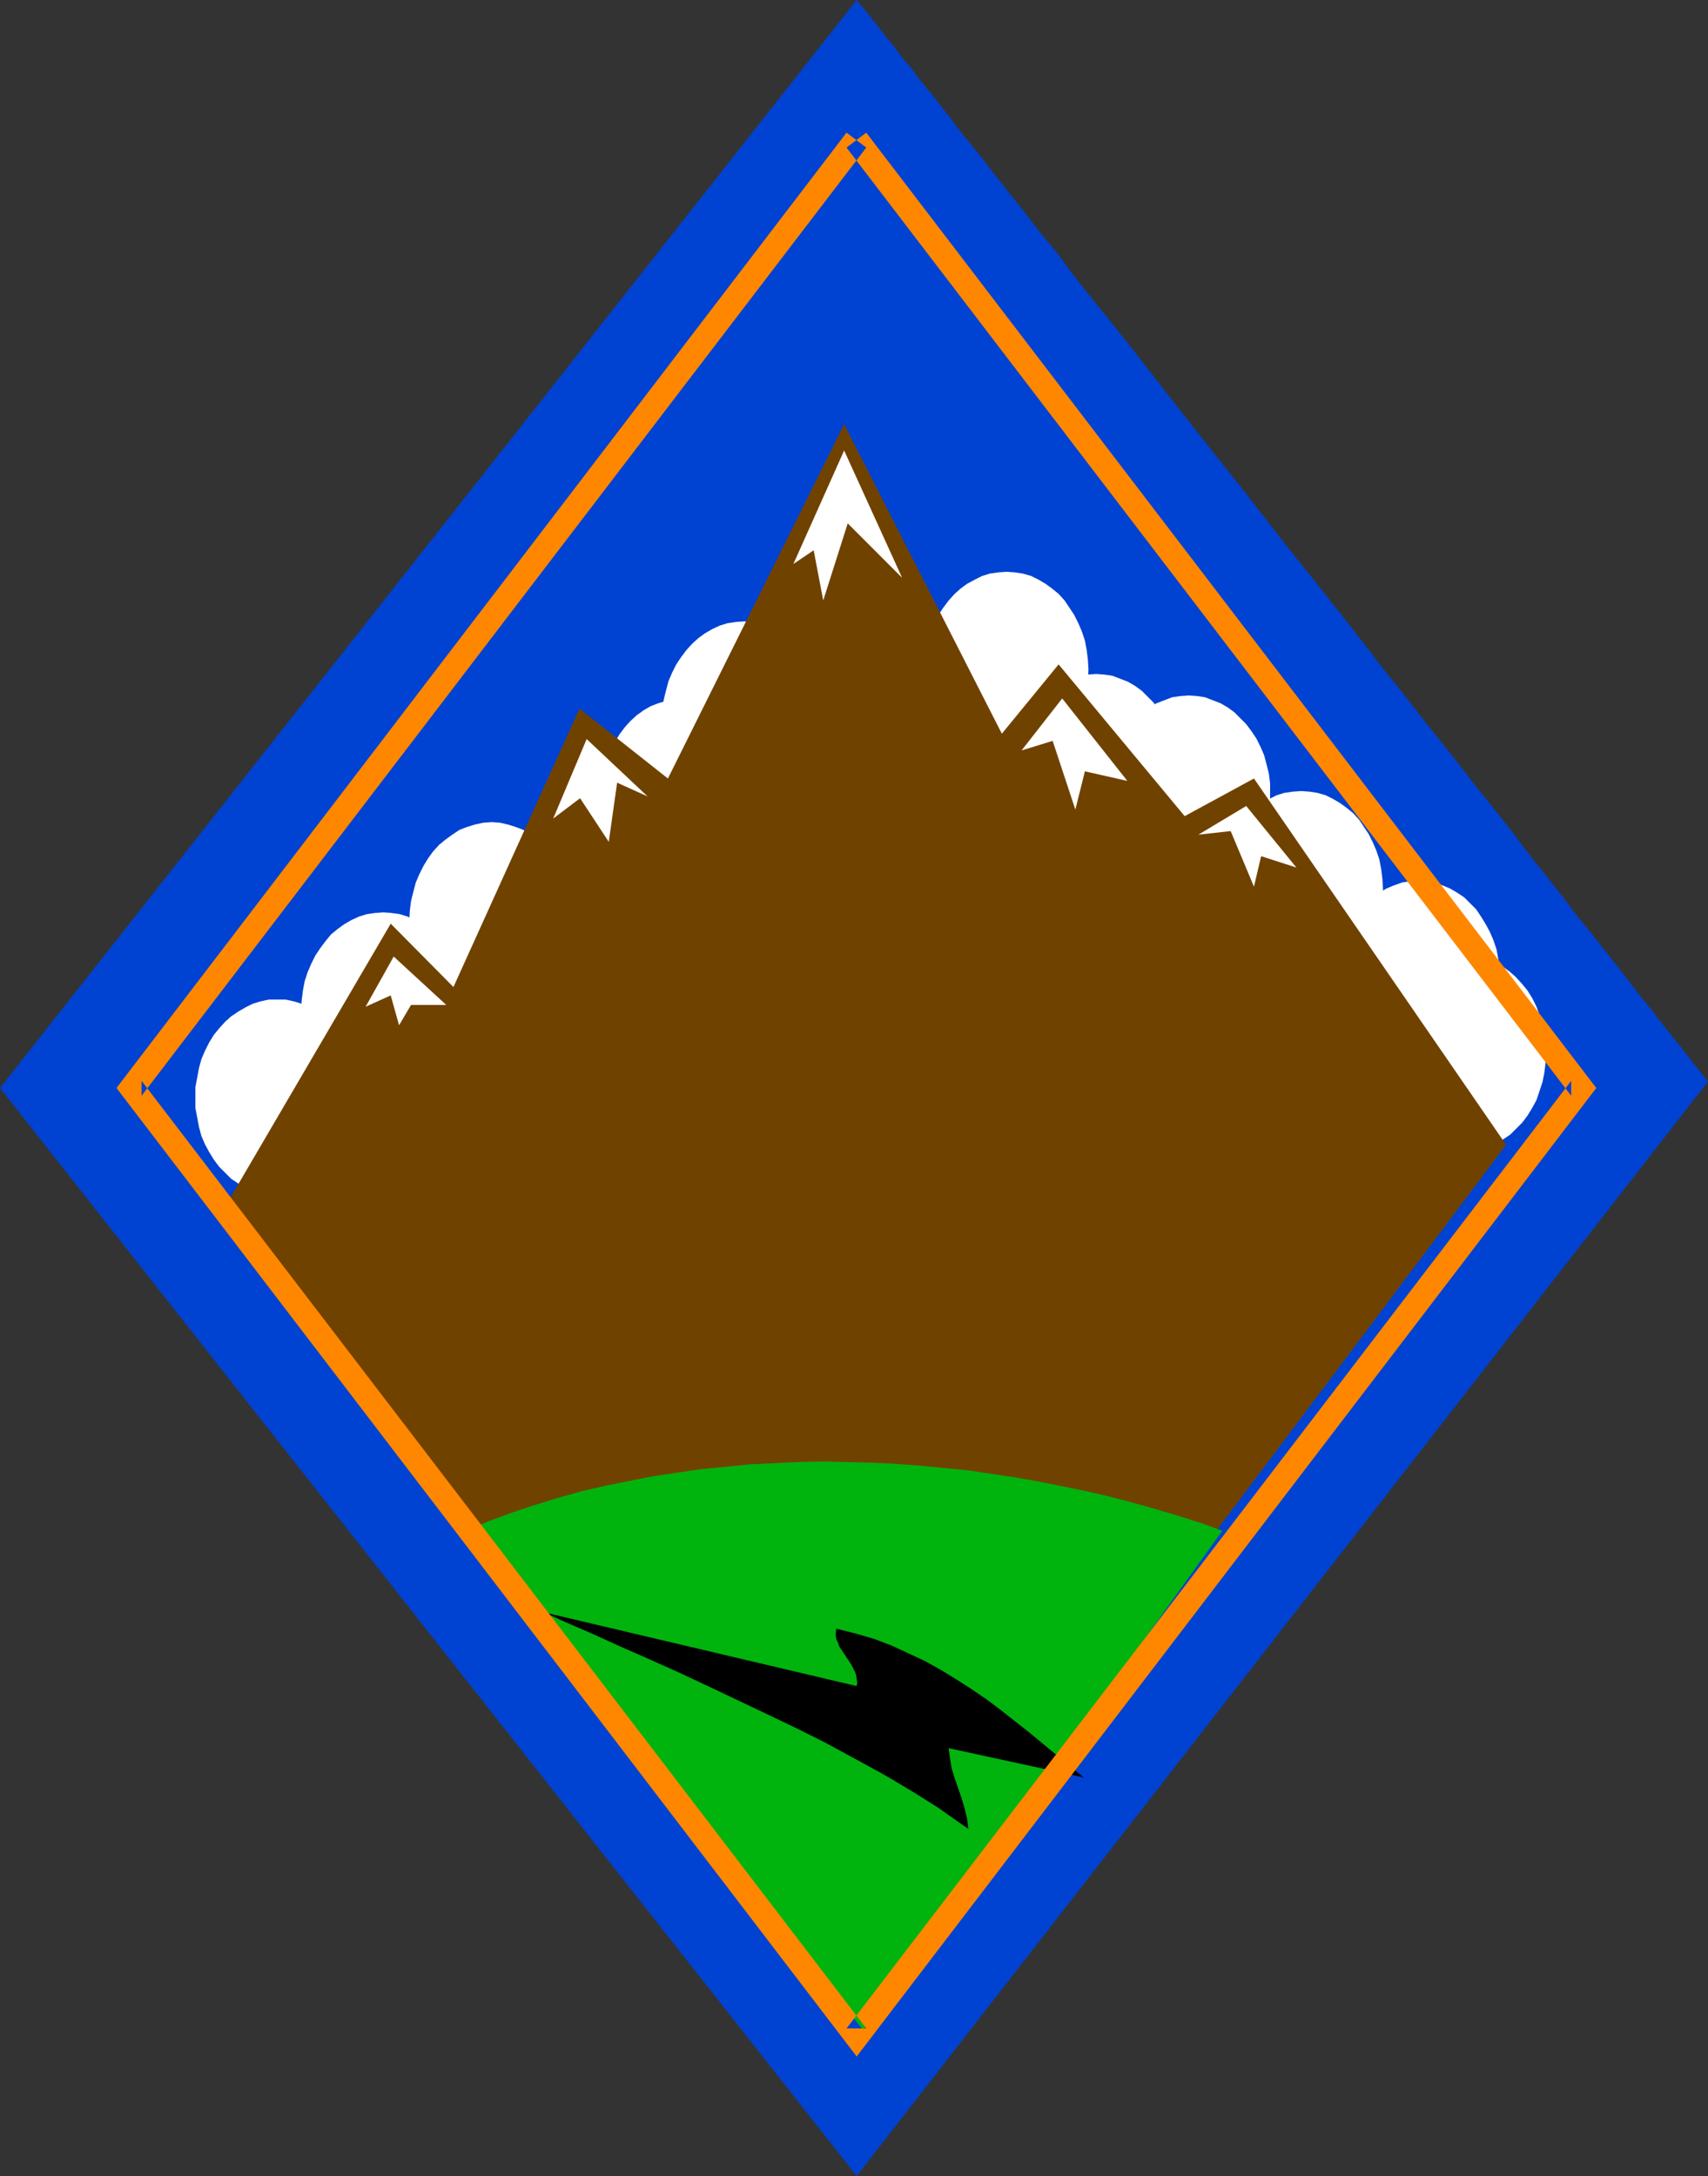<?xml version="1.0" encoding="UTF-8" standalone="no"?>
<svg
   version="1.0"
   width="122.222mm"
   height="155.711mm"
   id="svg22"
   sodipodi:docname="Mountains Background 1.wmf"
   xmlns:inkscape="http://www.inkscape.org/namespaces/inkscape"
   xmlns:sodipodi="http://sodipodi.sourceforge.net/DTD/sodipodi-0.dtd"
   xmlns="http://www.w3.org/2000/svg"
   xmlns:svg="http://www.w3.org/2000/svg">
  <rect width="100%" height="100%" fill="#333333" stroke="none"/>
  <sodipodi:namedview
     id="namedview22"
     pagecolor="#ffffff"
     bordercolor="#000000"
     borderopacity="0.25"
     inkscape:showpageshadow="2"
     inkscape:pageopacity="0.0"
     inkscape:pagecheckerboard="0"
     inkscape:deskcolor="#d1d1d1"
     inkscape:document-units="mm" />
  <defs
     id="defs1">
    <pattern
       id="WMFhbasepattern"
       patternUnits="userSpaceOnUse"
       width="6"
       height="6"
       x="0"
       y="0" />
  </defs>
  <path
     style="fill:#0042d1;fill-opacity:1;fill-rule:evenodd;stroke:none"
     d="M 231.697,0 0,294.257 231.697,588.515 461.941,292.48 h -0.162 v -0.162 l -0.323,-0.323 -0.162,-0.323 -0.485,-0.485 -0.323,-0.485 -0.646,-0.808 -0.485,-0.646 -0.646,-0.808 -0.808,-0.97 -0.808,-1.131 -0.808,-0.97 -0.969,-1.293 -2.1,-2.585 -1.131,-1.454 -1.293,-1.616 -1.293,-1.616 -1.293,-1.616 -1.293,-1.778 -1.454,-1.778 -1.616,-1.939 -1.454,-1.939 -1.616,-2.101 -1.616,-2.101 -1.777,-2.262 -3.555,-4.525 -3.716,-4.686 -4.039,-5.009 -4.039,-5.333 -4.201,-5.332 -4.524,-5.656 -4.362,-5.817 -4.686,-5.979 -4.847,-5.979 -4.847,-6.302 -5.009,-6.302 -5.17,-6.464 -5.009,-6.464 -5.332,-6.625 -5.17,-6.787 -10.664,-13.574 -10.825,-13.574 -10.664,-13.735 -10.664,-13.412 -5.332,-6.787 -5.17,-6.625 -5.17,-6.625 -5.009,-6.464 -5.009,-6.302 -5.009,-6.14 -4.847,-6.14 -4.524,-6.14 -4.686,-5.656 -4.362,-5.656 -4.362,-5.494 -4.201,-5.333 -3.878,-5.009 -3.878,-4.686 -3.555,-4.686 -3.393,-4.363 -1.616,-2.101 -1.616,-1.939 -1.616,-1.939 -1.293,-1.778 -1.454,-1.939 -1.454,-1.616 -1.293,-1.616 -1.131,-1.616 -1.131,-1.454 -1.293,-1.454 L 238.807,8.888 237.837,7.595 237.029,6.464 236.06,5.494 235.414,4.525 234.606,3.555 233.959,2.747 233.475,2.101 232.99,1.616 232.505,0.97 232.182,0.646 232.021,0.323 231.859,0.162 Z"
     id="path1" />
  <path
     style="fill:#0042d1;fill-opacity:1;fill-rule:evenodd;stroke:none"
     d="M 230.082,42.822 39.101,290.864 68.184,337.079 424.455,301.206 424.294,301.044 v 0 l -0.162,-0.323 -0.323,-0.323 -0.323,-0.485 -0.323,-0.323 -0.485,-0.646 -0.485,-0.646 -0.485,-0.808 -0.646,-0.808 -0.646,-0.808 -0.808,-0.97 -0.646,-1.131 -0.969,-1.131 -0.808,-1.131 -0.969,-1.293 -0.969,-1.454 -1.131,-1.293 -1.131,-1.454 -1.131,-1.616 -2.424,-3.232 -2.747,-3.555 -2.747,-3.717 -2.908,-4.04 -3.231,-4.201 -3.231,-4.363 -3.393,-4.686 -3.716,-4.686 -3.555,-5.009 -3.878,-5.009 -3.878,-5.171 -4.039,-5.333 -4.039,-5.494 -4.201,-5.656 -4.362,-5.656 -4.201,-5.656 -8.887,-11.796 -8.887,-11.958 -18.096,-23.915 -8.887,-11.958 -8.887,-11.796 -4.362,-5.817 -4.201,-5.656 -4.201,-5.656 -4.201,-5.494 -4.039,-5.494 -4.039,-5.171 -3.878,-5.171 -3.716,-5.009 -3.555,-4.848 -3.555,-4.686 -3.393,-4.363 -3.231,-4.363 -3.07,-4.04 -2.908,-3.878 -2.747,-3.555 -2.585,-3.393 -2.424,-3.232 -1.131,-1.454 -0.969,-1.454 -1.131,-1.293 -0.969,-1.293 -1.616,-2.262 -0.808,-0.97 -0.808,-0.97 -0.646,-0.97 -0.646,-0.808 -0.485,-0.646 -0.646,-0.646 -0.323,-0.646 -0.485,-0.485 -0.323,-0.323 -0.162,-0.323 -0.162,-0.323 z"
     id="path2" />
  <path
     style="fill:#ffffff;fill-opacity:1;fill-rule:evenodd;stroke:none"
     d="m 74.97,270.342 h 2.262 l 2.262,0.485 2.1,0.646 1.939,0.97 1.939,1.131 1.777,1.293 1.777,1.454 1.616,1.778 1.293,1.778 1.454,2.101 0.969,2.262 0.969,2.262 0.808,2.424 0.485,2.585 0.323,2.585 0.162,2.747 -0.162,2.747 -0.323,2.585 -0.485,2.585 -0.808,2.424 -0.969,2.262 -0.969,2.101 -1.454,2.101 -1.293,1.939 -1.616,1.616 -1.777,1.616 -1.777,1.293 -1.939,1.131 -1.939,0.808 -2.1,0.646 -2.262,0.485 h -2.262 -2.262 l -2.262,-0.485 -2.1,-0.646 -1.939,-0.808 -1.939,-1.131 -1.939,-1.293 -1.616,-1.616 -1.616,-1.616 -1.454,-1.939 -1.293,-2.101 -1.131,-2.101 -0.969,-2.262 -0.646,-2.424 -0.485,-2.585 -0.485,-2.585 v -2.747 -2.747 l 0.485,-2.585 0.485,-2.585 0.646,-2.424 0.969,-2.262 1.131,-2.262 1.293,-2.101 1.454,-1.778 1.616,-1.778 1.616,-1.454 1.939,-1.293 1.939,-1.131 1.939,-0.97 2.1,-0.646 2.262,-0.485 z"
     id="path3" />
  <path
     style="fill:#ffffff;fill-opacity:1;fill-rule:evenodd;stroke:none"
     d="m 132.976,222.349 2.262,0.162 2.1,0.485 2.1,0.646 2.1,0.808 1.939,1.293 1.777,1.293 1.777,1.454 1.454,1.778 1.454,1.778 1.293,2.101 1.131,2.262 0.808,2.262 0.808,2.424 0.485,2.585 0.323,2.585 0.162,2.747 -0.162,2.747 -0.323,2.585 -0.485,2.424 -0.808,2.424 -0.808,2.424 -1.131,2.101 -1.293,2.101 -1.454,1.939 -1.454,1.616 -1.777,1.616 -1.777,1.293 -1.939,1.131 -2.1,0.808 -2.1,0.646 -2.1,0.485 -2.262,0.162 -2.262,-0.162 -2.262,-0.485 -2.1,-0.646 -2.1,-0.808 -1.939,-1.131 -1.777,-1.293 -1.777,-1.616 -1.616,-1.616 -1.293,-1.939 -1.293,-2.101 -1.131,-2.101 -0.969,-2.424 -0.646,-2.424 -0.646,-2.424 -0.323,-2.585 -0.162,-2.747 0.162,-2.747 0.323,-2.585 0.646,-2.585 0.646,-2.424 0.969,-2.262 1.131,-2.262 1.293,-2.101 1.293,-1.778 1.616,-1.778 1.777,-1.454 1.777,-1.293 1.939,-1.293 2.1,-0.808 2.1,-0.646 2.262,-0.485 z"
     id="path4" />
  <path
     style="fill:#ffffff;fill-opacity:1;fill-rule:evenodd;stroke:none"
     d="m 184.679,189.062 h 2.262 l 2.1,0.485 2.262,0.646 1.939,0.808 1.939,1.131 1.777,1.293 1.777,1.616 1.454,1.616 1.454,1.939 1.293,2.101 1.131,2.101 0.969,2.424 0.646,2.424 0.485,2.424 0.485,2.747 v 2.747 2.585 l -0.485,2.585 -0.485,2.585 -0.646,2.424 -0.969,2.424 -1.131,2.101 -1.293,2.101 -1.454,1.778 -1.454,1.778 -1.777,1.454 -1.777,1.454 -1.939,0.97 -1.939,0.97 -2.262,0.646 -2.1,0.485 h -2.262 -2.262 l -2.262,-0.485 -2.1,-0.646 -2.1,-0.97 -1.939,-0.97 -1.777,-1.454 -1.777,-1.454 -1.454,-1.778 -1.454,-1.778 -1.293,-2.101 -1.131,-2.101 -0.969,-2.424 -0.646,-2.424 -0.646,-2.585 -0.323,-2.585 v -2.585 -2.747 l 0.323,-2.747 0.646,-2.424 0.646,-2.424 0.969,-2.424 1.131,-2.101 1.293,-2.101 1.454,-1.939 1.454,-1.616 1.777,-1.616 1.777,-1.293 1.939,-1.131 2.1,-0.808 2.1,-0.646 2.262,-0.485 z"
     id="path5" />
  <path
     style="fill:#ffffff;fill-opacity:1;fill-rule:evenodd;stroke:none"
     d="m 201.321,168.055 2.262,0.162 2.1,0.323 2.1,0.646 2.1,0.97 1.939,1.131 1.777,1.293 1.777,1.454 1.616,1.778 1.293,1.939 1.293,1.939 1.131,2.262 0.969,2.262 0.646,2.424 0.646,2.585 0.323,2.585 0.162,2.747 -0.162,2.747 -0.323,2.585 -0.646,2.424 -0.646,2.585 -0.969,2.262 -1.131,2.101 -1.293,2.101 -1.293,1.939 -1.616,1.616 -1.777,1.616 -1.777,1.293 -1.939,1.131 -2.1,0.808 -2.1,0.646 -2.1,0.485 -2.262,0.162 -2.262,-0.162 -2.262,-0.485 -2.1,-0.646 -2.1,-0.808 -1.939,-1.131 -1.777,-1.293 -1.616,-1.616 -1.616,-1.616 -1.454,-1.939 -1.293,-2.101 -1.131,-2.101 -0.969,-2.262 -0.646,-2.585 -0.646,-2.424 -0.323,-2.585 v -2.747 -2.747 l 0.323,-2.585 0.646,-2.585 0.646,-2.424 0.969,-2.262 1.131,-2.262 1.293,-1.939 1.454,-1.939 1.616,-1.778 1.616,-1.454 1.777,-1.293 1.939,-1.131 2.1,-0.97 2.1,-0.646 2.262,-0.323 z"
     id="path6" />
  <path
     style="fill:#ffffff;fill-opacity:1;fill-rule:evenodd;stroke:none"
     d="m 272.252,154.643 2.262,0.162 2.1,0.323 2.262,0.646 1.939,0.97 1.939,1.131 1.777,1.293 1.777,1.454 1.616,1.778 1.293,1.939 1.293,1.939 1.131,2.262 0.969,2.262 0.808,2.424 0.485,2.585 0.323,2.585 0.162,2.747 -0.162,2.747 -0.323,2.585 -0.485,2.585 -0.808,2.424 -0.969,2.262 -1.131,2.101 -1.293,2.101 -1.293,1.939 -1.616,1.616 -1.777,1.616 -1.777,1.293 -1.939,1.131 -1.939,0.808 -2.262,0.646 -2.1,0.485 -2.262,0.162 -2.262,-0.162 -2.262,-0.485 -2.1,-0.646 -1.939,-0.808 -2.1,-1.131 -1.777,-1.293 -1.616,-1.616 -1.616,-1.616 -1.454,-1.939 -1.293,-2.101 -1.131,-2.101 -0.969,-2.262 -0.646,-2.424 -0.485,-2.585 -0.485,-2.585 v -2.747 -2.747 l 0.485,-2.585 0.485,-2.585 0.646,-2.424 0.969,-2.262 1.131,-2.262 1.293,-1.939 1.454,-1.939 1.616,-1.778 1.616,-1.454 1.777,-1.293 2.1,-1.131 1.939,-0.97 2.1,-0.646 2.262,-0.323 z"
     id="path7" />
  <path
     style="fill:#ffffff;fill-opacity:1;fill-rule:evenodd;stroke:none"
     d="m 296.489,182.275 2.1,0.162 2.262,0.323 2.1,0.808 2.1,0.808 1.939,1.131 1.777,1.293 1.616,1.616 1.616,1.616 1.454,1.939 1.293,2.101 1.131,2.101 0.969,2.424 0.646,2.424 0.646,2.424 0.323,2.585 v 2.747 2.747 l -0.323,2.585 -0.646,2.585 -0.646,2.424 -0.969,2.262 -1.131,2.262 -1.293,1.939 -1.454,1.939 -1.616,1.616 -1.616,1.616 -1.777,1.293 -1.939,1.131 -2.1,0.808 -2.1,0.808 -2.262,0.323 -2.1,0.162 -2.262,-0.162 -2.262,-0.323 -2.1,-0.808 -2.1,-0.808 -1.939,-1.131 -1.777,-1.293 -1.777,-1.616 -1.454,-1.616 -1.454,-1.939 -1.293,-1.939 -1.131,-2.262 -0.969,-2.262 -0.808,-2.424 -0.485,-2.585 -0.323,-2.585 -0.162,-2.747 0.162,-2.747 0.323,-2.585 0.485,-2.424 0.808,-2.424 0.969,-2.424 1.131,-2.101 1.293,-2.101 1.454,-1.939 1.454,-1.616 1.777,-1.616 1.777,-1.293 1.939,-1.131 2.1,-0.808 2.1,-0.808 2.262,-0.323 z"
     id="path8" />
  <path
     style="fill:#ffffff;fill-opacity:1;fill-rule:evenodd;stroke:none"
     d="m 321.533,188.092 2.262,0.162 2.1,0.323 2.1,0.808 2.1,0.808 1.939,1.131 1.777,1.293 1.616,1.616 1.616,1.616 1.454,1.939 1.293,1.939 1.131,2.262 0.969,2.262 0.646,2.424 0.646,2.585 0.323,2.585 v 2.747 2.747 l -0.323,2.585 -0.646,2.585 -0.646,2.424 -0.969,2.262 -1.131,2.262 -1.293,1.939 -1.454,1.939 -1.616,1.616 -1.616,1.616 -1.777,1.293 -1.939,1.131 -2.1,0.808 -2.1,0.808 -2.1,0.323 -2.262,0.162 -2.262,-0.162 -2.262,-0.323 -2.1,-0.808 -2.1,-0.808 -1.939,-1.131 -1.777,-1.293 -1.777,-1.616 -1.454,-1.616 -1.454,-1.939 -1.293,-1.939 -1.131,-2.262 -0.969,-2.262 -0.808,-2.424 -0.485,-2.585 -0.323,-2.585 -0.162,-2.747 0.162,-2.747 0.323,-2.585 0.485,-2.585 0.808,-2.424 0.969,-2.262 1.131,-2.262 1.293,-1.939 1.454,-1.939 1.454,-1.616 1.777,-1.616 1.777,-1.293 1.939,-1.131 2.1,-0.808 2.1,-0.808 2.262,-0.323 z"
     id="path9" />
  <path
     style="fill:#ffffff;fill-opacity:1;fill-rule:evenodd;stroke:none"
     d="m 351.909,213.947 2.262,0.162 2.1,0.323 2.262,0.646 1.939,0.97 1.939,1.131 1.777,1.293 1.777,1.454 1.616,1.778 1.293,1.939 1.293,1.939 1.131,2.262 0.969,2.262 0.808,2.424 0.485,2.585 0.323,2.585 0.162,2.747 -0.162,2.747 -0.323,2.585 -0.485,2.585 -0.808,2.424 -0.969,2.262 -1.131,2.101 -1.293,2.101 -1.293,1.939 -1.616,1.616 -1.777,1.616 -1.777,1.293 -1.939,1.131 -1.939,0.808 -2.262,0.646 -2.1,0.485 -2.262,0.162 -2.262,-0.162 -2.262,-0.485 -2.1,-0.646 -1.939,-0.808 -1.939,-1.131 -1.939,-1.293 -1.616,-1.616 -1.616,-1.616 -1.454,-1.939 -1.293,-2.101 -1.131,-2.101 -0.969,-2.262 -0.646,-2.424 -0.485,-2.585 -0.485,-2.585 v -2.747 -2.747 l 0.485,-2.585 0.485,-2.585 0.646,-2.424 0.969,-2.262 1.131,-2.262 1.293,-1.939 1.454,-1.939 1.616,-1.778 1.616,-1.454 1.939,-1.293 1.939,-1.131 1.939,-0.97 2.1,-0.646 2.262,-0.323 z"
     id="path10" />
  <path
     style="fill:#ffffff;fill-opacity:1;fill-rule:evenodd;stroke:none"
     d="m 383.577,238.185 2.262,0.162 2.262,0.323 2.1,0.808 1.939,0.808 1.939,1.131 1.939,1.293 1.616,1.616 1.616,1.616 1.293,1.939 1.293,2.101 1.131,2.101 0.969,2.262 0.808,2.424 0.485,2.585 0.323,2.747 0.162,2.585 -0.162,2.747 -0.323,2.585 -0.485,2.585 -0.808,2.424 -0.969,2.262 -1.131,2.262 -1.293,1.939 -1.293,1.939 -1.616,1.778 -1.616,1.454 -1.939,1.293 -1.939,1.131 -1.939,0.97 -2.1,0.646 -2.262,0.323 -2.262,0.162 -2.262,-0.162 -2.1,-0.323 -2.262,-0.646 -1.939,-0.97 -1.939,-1.131 -1.939,-1.293 -1.616,-1.454 -1.616,-1.778 -1.454,-1.939 -1.293,-1.939 -1.131,-2.262 -0.808,-2.262 -0.808,-2.424 -0.485,-2.585 -0.323,-2.585 -0.162,-2.747 0.162,-2.585 0.323,-2.747 0.485,-2.585 0.808,-2.424 0.808,-2.262 1.131,-2.101 1.293,-2.101 1.454,-1.939 1.616,-1.616 1.616,-1.616 1.939,-1.293 1.939,-1.131 1.939,-0.808 2.262,-0.808 2.1,-0.323 z"
     id="path11" />
  <path
     style="fill:#ffffff;fill-opacity:1;fill-rule:evenodd;stroke:none"
     d="m 396.018,258.223 2.262,0.162 2.262,0.485 2.1,0.646 1.939,0.808 1.939,1.131 1.939,1.454 1.616,1.454 1.616,1.778 1.454,1.778 1.293,2.101 1.131,2.262 0.808,2.262 0.808,2.424 0.485,2.585 0.323,2.585 0.162,2.747 -0.162,2.747 -0.323,2.585 -0.485,2.424 -0.808,2.424 -0.808,2.424 -1.131,2.101 -1.293,2.101 -1.454,1.939 -1.616,1.616 -1.616,1.616 -1.939,1.293 -1.939,1.131 -1.939,0.808 -2.1,0.646 -2.262,0.485 h -2.262 -2.262 l -2.1,-0.485 -2.1,-0.646 -2.1,-0.808 -1.939,-1.131 -1.939,-1.293 -1.616,-1.616 -1.616,-1.616 -1.454,-1.939 -1.131,-2.101 -1.293,-2.101 -0.808,-2.424 -0.808,-2.424 -0.485,-2.424 -0.323,-2.585 -0.162,-2.747 0.162,-2.747 0.323,-2.585 0.485,-2.585 0.808,-2.424 0.808,-2.262 1.293,-2.262 1.131,-2.101 1.454,-1.778 1.616,-1.778 1.616,-1.454 1.939,-1.454 1.939,-1.131 2.1,-0.808 2.1,-0.646 2.1,-0.485 z"
     id="path12" />
  <path
     style="fill:#ffffff;fill-opacity:1;fill-rule:evenodd;stroke:none"
     d="m 103.731,246.75 2.1,0.162 2.262,0.323 2.1,0.646 2.1,0.97 1.939,1.131 1.777,1.293 1.616,1.454 1.616,1.778 1.454,1.939 1.293,1.939 1.131,2.262 0.969,2.262 0.646,2.424 0.646,2.585 0.323,2.585 v 2.747 2.747 l -0.323,2.585 -0.646,2.585 -0.646,2.424 -0.969,2.262 -1.131,2.101 -1.293,2.101 -1.454,1.939 -1.616,1.616 -1.616,1.616 -1.777,1.293 -1.939,1.131 -2.1,0.808 -2.1,0.646 -2.262,0.485 -2.1,0.162 -2.262,-0.162 -2.262,-0.485 -2.1,-0.646 -2.1,-0.808 -1.939,-1.131 -1.777,-1.293 -1.777,-1.616 -1.454,-1.616 -1.454,-1.939 -1.293,-2.101 -1.131,-2.101 -0.969,-2.262 -0.808,-2.424 -0.485,-2.585 -0.323,-2.585 -0.162,-2.747 0.162,-2.747 0.323,-2.585 0.485,-2.585 0.808,-2.424 0.969,-2.262 1.131,-2.262 1.293,-1.939 1.454,-1.939 1.454,-1.778 1.777,-1.454 1.777,-1.293 1.939,-1.131 2.1,-0.97 2.1,-0.646 2.262,-0.323 z"
     id="path13" />
  <path
     style="fill:#704200;fill-opacity:1;fill-rule:evenodd;stroke:none"
     d="m 59.621,328.515 46.049,-78.695 16.965,17.129 34.092,-75.301 23.913,18.906 47.664,-95.824 42.656,83.704 15.35,-18.745 34.092,41.044 18.743,-10.18 68.184,99.055 -177.247,236.085 z"
     id="path14" />
  <path
     style="fill:#ffffff;fill-opacity:1;fill-rule:evenodd;stroke:none"
     d="m 324.118,225.743 12.926,-7.756 13.572,16.644 -9.533,-3.07 -1.939,8.241 -6.301,-15.028 z"
     id="path15" />
  <path
     style="fill:#01b30d;fill-opacity:1;fill-rule:evenodd;stroke:none"
     d="m 126.028,413.996 6.14,-2.585 6.14,-2.262 6.301,-2.101 6.301,-1.939 6.301,-1.778 6.301,-1.454 6.463,-1.293 6.463,-1.293 6.463,-0.97 6.625,-0.97 6.625,-0.646 6.463,-0.646 6.625,-0.323 6.625,-0.323 6.463,-0.162 6.625,0.162 6.625,0.162 6.625,0.323 6.463,0.485 6.625,0.646 6.625,0.646 6.463,0.97 6.463,0.97 6.301,1.131 6.463,1.293 6.301,1.293 6.301,1.454 6.14,1.616 6.301,1.778 5.978,1.778 6.14,1.939 5.817,2.101 -97.106,135.09 -53.804,-67.545 z"
     id="path16" />
  <path
     style="fill:#ffffff;fill-opacity:1;fill-rule:evenodd;stroke:none"
     d="m 287.279,188.9 -10.987,14.058 8.402,-2.585 6.14,18.583 2.585,-10.342 11.472,2.585 z"
     id="path17" />
  <path
     style="fill:#000000;fill-opacity:1;fill-rule:evenodd;stroke:none"
     d="m 146.709,435.973 84.988,20.037 v 0 l 0.162,-0.97 -0.162,-0.97 -0.162,-1.131 -0.323,-0.808 -0.485,-0.97 -0.485,-0.97 -1.293,-1.939 -1.293,-1.939 -0.646,-0.97 -0.323,-0.97 -0.485,-0.97 -0.162,-0.97 v -0.97 l 0.162,-0.97 2.585,0.646 2.585,0.646 5.009,1.454 4.686,1.778 4.524,2.101 4.524,2.101 4.363,2.424 4.201,2.585 4.039,2.585 4.039,2.747 3.878,2.909 7.594,5.979 14.865,12.281 -36.516,-7.918 0.162,1.293 0.162,1.293 0.485,2.909 0.808,2.585 1.939,5.656 0.808,2.747 0.646,2.747 0.162,1.293 0.162,1.293 -2.585,-1.778 -2.747,-1.939 -2.747,-1.939 -3.07,-1.939 -3.07,-1.939 -3.231,-1.939 -3.231,-1.939 -3.393,-1.939 -7.109,-3.878 -7.432,-4.04 -7.756,-3.878 -7.756,-3.717 -15.996,-7.595 -7.917,-3.717 -7.917,-3.555 -7.756,-3.393 -7.432,-3.393 -3.716,-1.616 -3.393,-1.454 -3.555,-1.616 z"
     id="path18" />
  <path
     style="fill:#ff8700;fill-opacity:1;fill-rule:evenodd;stroke:none"
     d="M 228.951,39.913 424.94,296.358 v -4.04 L 228.951,548.602 h 5.332 L 38.293,292.318 v 4.04 L 234.283,39.913 228.951,35.873 31.507,294.257 231.697,556.197 431.726,294.257 234.283,35.873 Z"
     id="path19" />
  <path
     style="fill:#ffffff;fill-opacity:1;fill-rule:evenodd;stroke:none"
     d="m 228.304,121.84 -13.734,30.702 5.494,-3.717 2.585,13.574 6.625,-20.845 14.703,14.705 z"
     id="path20" />
  <path
     style="fill:#ffffff;fill-opacity:1;fill-rule:evenodd;stroke:none"
     d="m 158.666,199.888 -9.048,21.492 7.271,-5.494 7.756,11.796 2.262,-15.998 8.24,3.717 z"
     id="path21" />
  <path
     style="fill:#ffffff;fill-opacity:1;fill-rule:evenodd;stroke:none"
     d="m 106.477,258.707 -7.594,13.574 6.786,-3.07 2.262,8.08 3.231,-5.494 h 9.533 z"
     id="path22" />
</svg>
